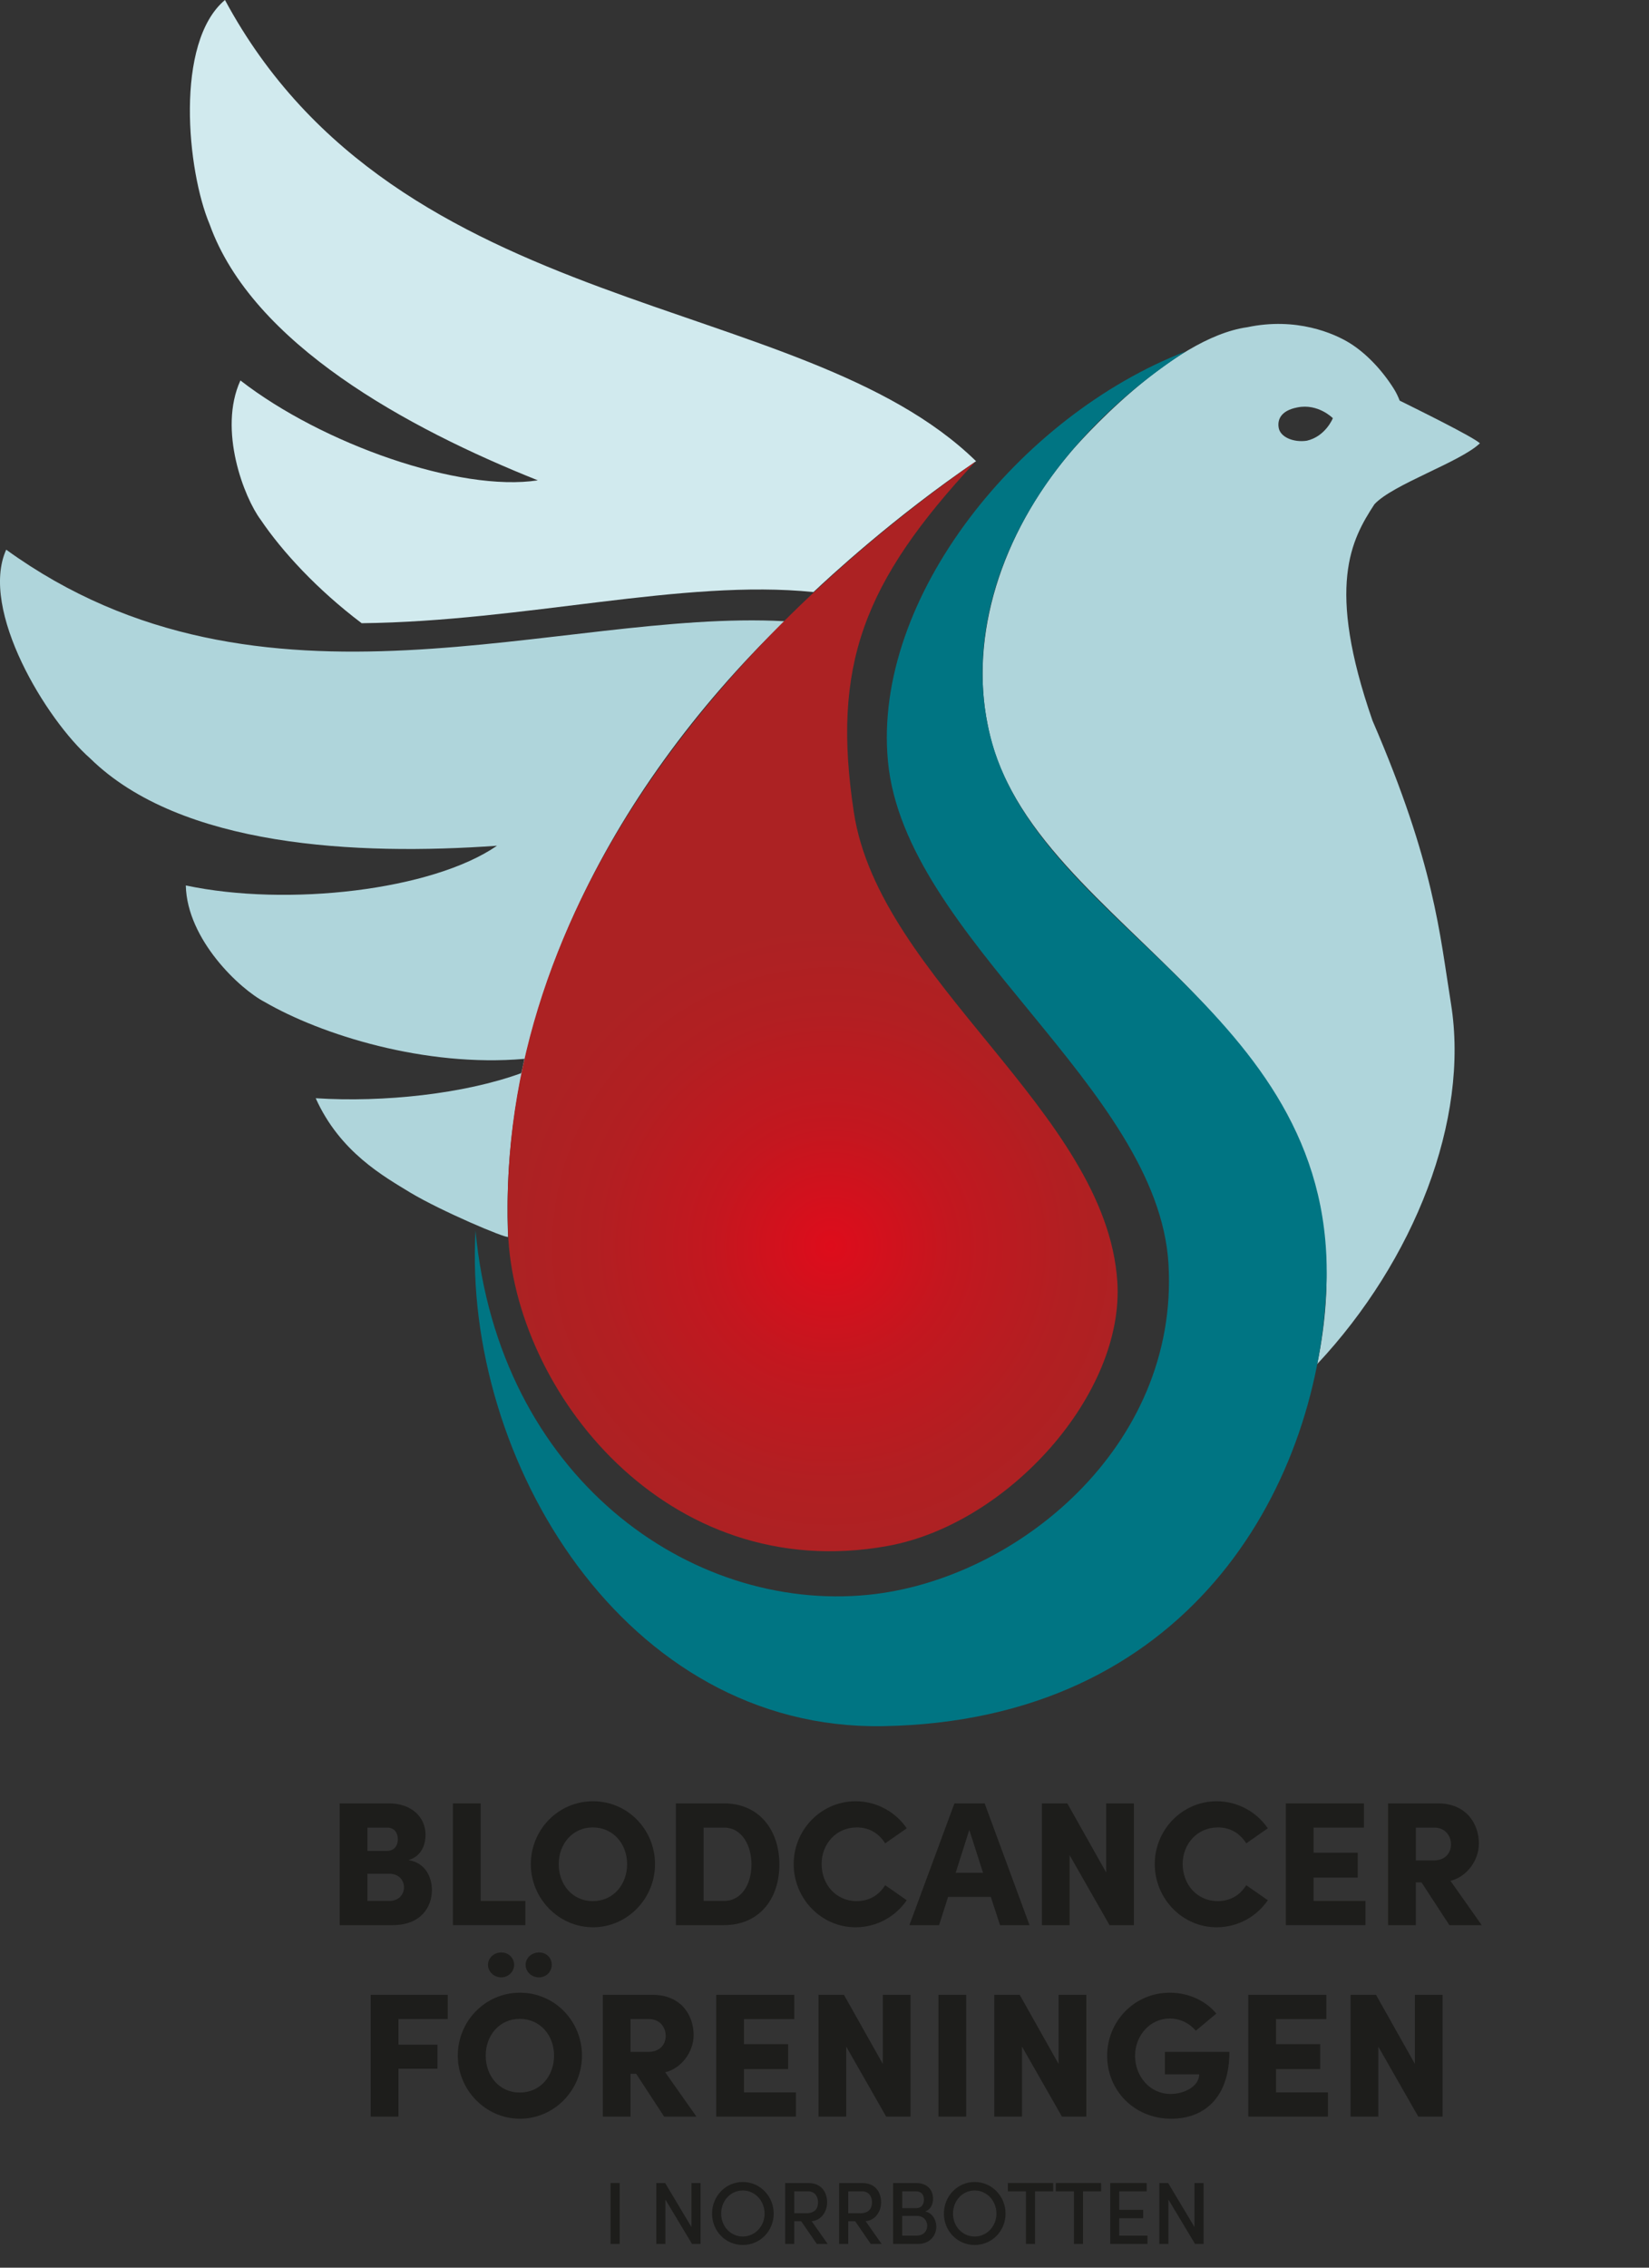 <?xml version="1.0" encoding="UTF-8"?>
<svg id="Layer_1" xmlns="http://www.w3.org/2000/svg" xmlns:xlink="http://www.w3.org/1999/xlink" viewBox="0 0 560.09 769.91">
  <rect x="0" y="0" width="560.09" height="769.91" fill="#333333" stroke="none"/>
  <defs>
    <style>
      .cls-1 {
        mask: url(#mask-1);
      }

      .cls-2 {
        fill: #1d1d1b;
      }

      .cls-3 {
        fill: #afd5db;
      }

      .cls-3, .cls-4, .cls-5, .cls-6 {
        fill-rule: evenodd;
      }

      .cls-7 {
        fill: #fff;
      }

      .cls-8 {
        mask: url(#mask);
      }

      .cls-9 {
        fill: none;
      }

      .cls-4 {
        fill: url(#GradientFill_2);
      }

      .cls-5 {
        fill: #007583;
      }

      .cls-6 {
        fill: #d1eaee;
      }
    </style>
    <filter id="luminosity-invert-noclip" x="161.35" y="-8637.04" width="235.65" height="32766" color-interpolation-filters="sRGB" filterUnits="userSpaceOnUse">
      <feColorMatrix result="cm" values="-1 0 0 0 1 0 -1 0 0 1 0 0 -1 0 1 0 0 0 1 0"/>
      <feFlood flood-color="#fff" result="bg"/>
      <feBlend in="cm" in2="bg"/>
    </filter>
    <mask id="mask" x="161.35" y="-8637.04" width="235.65" height="32766" maskUnits="userSpaceOnUse"/>
    <filter id="luminosity-invert-noclip-2" x="434.2" y="-8637.04" width="18.51" height="32766" color-interpolation-filters="sRGB" filterUnits="userSpaceOnUse">
      <feColorMatrix result="cm" values="-1 0 0 0 1 0 -1 0 0 1 0 0 -1 0 1 0 0 0 1 0"/>
      <feFlood flood-color="#fff" result="bg"/>
      <feBlend in="cm" in2="bg"/>
    </filter>
    <mask id="mask-1" x="434.2" y="-8637.04" width="18.51" height="32766" maskUnits="userSpaceOnUse"/>
    <radialGradient id="GradientFill_2" data-name="GradientFill 2" cx="282.22" cy="423.06" fx="282.22" fy="423.06" r="108.74" gradientUnits="userSpaceOnUse">
      <stop offset="0" stop-color="#de0c1b"/>
      <stop offset=".38" stop-color="#c3171f"/>
      <stop offset=".74" stop-color="#b21f22"/>
      <stop offset="1" stop-color="#ac2223"/>
    </radialGradient>
  </defs>
  <g>
    <g class="cls-8">
      <path class="cls-7" d="M292.31,216.08c-6.39,21.78-5.12,37.83-2.09,61.3,2.05,12.52,8.89,25.88,10.43,28.7,12.46,23.05,36.42,47.8,56.35,75.39,25.17,35.02,28.11,63,14.32,88.63-9.8,19.14-23.97,32.97-39.42,42.65-18.98,11.35-32.58,13.89-53.41,13.76-15.08.17-36.79-5.25-56.93-19.63-19.44-13.89-37.44-36.18-45.82-67.24-2.9-10.34-3.16-19.7-3.16-19.7-.38.36-9.72-3.47-11.22-4.21.02,1.3.54,5.58.85,8.09.75,6.33,2.41,14.98,4.37,21.95,3.49,12.75,7.73,21.68,9.49,25.4,9.68,19.76,23.58,35.54,36.39,45.39,34.73,27.49,71.02,25.43,73.76,25.43,31.5-.1,58.89-18.49,58.89-18.49,20.74-13.21,34.04-29.35,43.53-49.11,12.72-29.15,8.02-53.9,4.7-63.49-6.75-22.89-29.45-49.89-31.11-52.14-5.87-6.85-24.65-30.42-26.51-32.58-12.23-15.26-23.58-33.07-27.98-44.02-12.23-27.98-3.69-56.1-2.15-60.85,10.47-34.14,33.07-56.84,33.07-56.84,0,0-2.25-3.72-7.28-7.82-3.84,5.14-28.89,27.84-39.06,59.41Z"/>
    </g>
    <g class="cls-1">
      <path class="cls-7" d="M442.12,138.11c-2.27.27-8.34,1.3-7.9,6.51.17,3.84,5.14,5.55,9.29,5.09,6.82-1.35,9.19-7.71,9.19-7.71.18.08-4.2-4.37-10.58-3.88Z"/>
    </g>
    <path class="cls-3" d="M447.4,463.12c32.93-35.15,51.8-82.91,45.43-122.37-3.85-23.86-5.58-47.33-26.65-96.08-15.91-45.75-7.17-61.47.65-73.47,6.26-6.78,29.22-14.35,35.83-20.7-2.43-2.25-21.49-11.62-27.26-14.49-.53-1.39-1.19-2.78-2.09-4.19-3.94-6.22-9.24-11.8-14.71-15.24s-18.37-8.99-34.94-5.49c-25.96,3.62-57.65,39.49-60.52,43.02-23.09,27.39-33.85,61.78-27.68,91.94,13.6,72.28,136.21,98.89,111.94,217.06ZM452.71,141.98s-2.44,6.17-8.84,7.65c-4.46.67-9.15-1.19-9.59-4.57-.35-2.39.53-5.62,6.4-6.74,7.04-1.42,12.03,3.66,12.03,3.66Z"/>
    <g>
      <g>
        <path class="cls-6" d="M76.41,0c-17.16,14.4-12.87,58.08-5.2,76.18,14.54,40.58,67.21,69.23,111.47,86.9-26.45,4.06-73.12-12.27-101.02-33.91-7.67,16.79,1.27,39.82,6.88,47.29,7.28,10.78,19.26,23.78,34.3,35.13,55.42-.61,109.05-15.09,153.46-10.58,4.9-4.63,27.44-25.59,55.23-44.42C272.08,98.47,135.23,109.3,76.41,0Z"/>
        <path class="cls-3" d="M2.1,186.63c-9.17,20.44,13.71,57.88,28.51,70.84,30.76,30.2,90.66,33.04,138.2,29.67-22.04,15.17-71.16,20.81-105.7,13.48.41,18.46,18.49,35.29,26.8,39.57,19.17,11.12,54.47,22.25,88.2,19.3-.52,2.67-1.04,4.89-1.07,4.86-19.33,7.04-46.76,10-69.81,8.51,8.22,18.31,23.17,26.57,32.21,32.09,10.53,6.29,32.16,15.45,33.13,14.99-3.13-75.13,32.74-149.74,93.87-209.03-76.59-4.11-177.58,38.47-264.34-24.29Z"/>
      </g>
      <path class="cls-5" d="M336.94,252.12c-12.2-43.39,10.37-96.57,65.72-132.78-56.18,21.68-106.3,83.51-101.07,139.09,5.66,60.12,91.86,110.6,95.3,170.85,3.53,61.93-51.81,107.18-101.98,112.18-60.55,6.03-125.55-39.96-133.4-123.67-4.35,77.87,50.78,169.77,138.4,168.26,103.08-1.78,147.21-79.78,150.55-148,4.63-94.26-95.4-121.5-113.53-185.94Z"/>
      <path class="cls-4" d="M331.37,156.68c-38.25,41.06-48.93,69.36-41.35,119.13,8.69,57.06,85.66,101.74,89.48,159.25,2.54,38.27-37.18,82.42-78,89.81-75.31,13.63-126.98-52.96-128.94-106.44-4.15-113.68,78.25-205.51,158.82-261.74Z"/>
    </g>
  </g>
  <g>
    <rect class="cls-9" x="57.48" y="610.35" width="500.94" height="123.56"/>
    <path class="cls-2" d="M146.7,641.73c0,5.64-3.66,11.88-13.38,11.88h-17.94v-41.34h16.74c7.56,0,12.42,4.56,12.42,10.68,0,2.88-1.08,7.2-5.82,8.58,5.46.78,7.98,5.46,7.98,10.2ZM131.46,620.49h-6.66v7.92h6.6c2.22,0,3.72-1.44,3.72-3.96,0-2.1-1.08-3.96-3.66-3.96ZM132.18,645.39c3.36,0,5.04-2.28,5.04-4.62,0-2.16-1.5-4.62-5.04-4.62h-7.38v9.24h7.38Z"/>
    <path class="cls-2" d="M163.26,645.39h15.18v8.22h-24.6v-41.34h9.42v33.12Z"/>
    <path class="cls-2" d="M180.3,632.91c0-11.7,9.3-21.36,21.12-21.36s21.06,9.66,21.06,21.36-9.42,21.42-21.06,21.42-21.12-9.72-21.12-21.42ZM213,632.91c0-6.9-4.74-12.48-11.64-12.48s-11.58,5.58-11.58,12.48,4.62,12.54,11.58,12.54,11.64-5.64,11.64-12.54Z"/>
    <path class="cls-2" d="M245.88,612.27c11.94,0,18.84,9,18.84,20.76s-6.9,20.58-18.84,20.58h-16.32v-41.34h16.32ZM245.88,645.39c6.18,0,9.36-5.94,9.36-12.36s-3.18-12.54-9.36-12.54h-6.9v24.9h6.9Z"/>
    <path class="cls-2" d="M269.58,632.85c0-11.64,9.36-21.3,21-21.3,7.26,0,13.62,3.66,17.4,9.18l-7.32,5.1c-2.16-3.36-5.34-5.4-9.66-5.4-6.96,0-11.94,5.58-11.94,12.42s4.8,12.6,11.88,12.6c4.38,0,7.56-2.04,9.72-5.4l7.32,5.1c-3.78,5.52-10.14,9.18-17.4,9.18-11.64,0-21-9.72-21-21.48Z"/>
    <path class="cls-2" d="M339.66,653.61l-3.12-9.6h-14.52l-3.06,9.6h-10.08l15.3-41.34h10.26l15.24,41.34h-10.02ZM324.6,635.85h9.3l-4.68-14.58-4.62,14.58Z"/>
    <path class="cls-2" d="M375.72,612.27h9.42v41.34h-8.28l-13.56-23.76v23.76h-9.42v-41.34h8.64l13.2,23.46v-23.46Z"/>
    <path class="cls-2" d="M392.22,632.85c0-11.64,9.36-21.3,21-21.3,7.26,0,13.62,3.66,17.4,9.18l-7.32,5.1c-2.16-3.36-5.34-5.4-9.66-5.4-6.96,0-11.94,5.58-11.94,12.42s4.8,12.6,11.88,12.6c4.38,0,7.56-2.04,9.72-5.4l7.32,5.1c-3.78,5.52-10.14,9.18-17.4,9.18-11.64,0-21-9.72-21-21.48Z"/>
    <path class="cls-2" d="M446.16,645.39h17.64v8.22h-27.06v-41.34h26.52v8.22h-17.1v8.52h15v8.46h-15v7.92Z"/>
    <path class="cls-2" d="M492.29,653.61l-9.48-14.52h-1.92v14.52h-9.42v-41.34h16.92c9.6,0,13.92,6.84,13.92,13.68,0,5.82-4.32,11.4-9.66,12.6l10.62,15.06h-10.98ZM480.9,620.49v11.16h6c4.14,0,5.94-2.7,5.94-5.46s-1.86-5.7-5.7-5.7h-6.24Z"/>
    <path class="cls-2" d="M152.07,685.49h-16.74v8.7h13.26v8.16h-13.26v16.26h-9.42v-41.34h26.16v8.22Z"/>
    <path class="cls-2" d="M155.49,697.91c0-11.7,9.3-21.36,21.12-21.36s21.06,9.66,21.06,21.36-9.42,21.42-21.06,21.42-21.12-9.72-21.12-21.42ZM188.19,697.91c0-6.9-4.74-12.48-11.64-12.48s-11.58,5.58-11.58,12.48,4.62,12.54,11.58,12.54,11.64-5.64,11.64-12.54ZM165.75,667.08c0-2.34,2.04-4.2,4.5-4.2s4.38,1.86,4.38,4.2-1.98,4.26-4.38,4.26-4.5-1.86-4.5-4.26ZM178.53,667.08c0-2.34,2.04-4.2,4.56-4.2s4.32,1.86,4.32,4.2-1.92,4.26-4.32,4.26c-2.52,0-4.56-1.86-4.56-4.26Z"/>
    <path class="cls-2" d="M225.57,718.61l-9.48-14.52h-1.92v14.52h-9.42v-41.34h16.92c9.6,0,13.92,6.84,13.92,13.68,0,5.82-4.32,11.4-9.66,12.6l10.62,15.06h-10.98ZM214.17,685.49v11.16h6c4.14,0,5.94-2.7,5.94-5.46s-1.86-5.7-5.7-5.7h-6.24Z"/>
    <path class="cls-2" d="M252.69,710.39h17.64v8.22h-27.06v-41.34h26.52v8.22h-17.1v8.52h15v8.46h-15v7.92Z"/>
    <path class="cls-2" d="M299.85,677.27h9.42v41.34h-8.28l-13.56-23.76v23.76h-9.42v-41.34h8.64l13.2,23.46v-23.46Z"/>
    <path class="cls-2" d="M318.75,718.61v-41.34h9.42v41.34h-9.42Z"/>
    <path class="cls-2" d="M359.55,677.27h9.42v41.34h-8.28l-13.56-23.76v23.76h-9.42v-41.34h8.64l13.2,23.46v-23.46Z"/>
    <path class="cls-2" d="M376.05,697.97c0-11.76,9.3-21.42,21.24-21.42,6.54,0,12.24,2.76,15.84,7.08l-6.96,5.82c-2.22-2.58-5.34-4.14-8.88-4.14-6.66,0-11.76,5.76-11.76,12.66s4.98,12.96,12.06,12.96c4.62,0,9.72-2.58,9.72-6.66h-11.64v-7.62h21.9c0,15.66-8.7,22.68-19.74,22.68-12.72,0-21.78-9.72-21.78-21.36Z"/>
    <path class="cls-2" d="M433.41,710.39h17.64v8.22h-27.06v-41.34h26.52v8.22h-17.1v8.52h15v8.46h-15v7.92Z"/>
    <path class="cls-2" d="M480.57,677.27h9.42v41.34h-8.28l-13.56-23.76v23.76h-9.42v-41.34h8.64l13.2,23.46v-23.46Z"/>
  </g>
  <g>
    <rect class="cls-9" x="56.09" y="740.21" width="504" height="29.7"/>
    <path class="cls-2" d="M207.38,761.84v-20.67h3.09v20.67h-3.09Z"/>
    <path class="cls-2" d="M234.86,741.17h3.09v20.67h-2.91l-9.03-15.06v15.06h-3.09v-20.67h3l8.94,14.94v-14.94Z"/>
    <path class="cls-2" d="M241.85,751.55c0-5.88,4.56-10.74,10.44-10.74s10.5,4.86,10.5,10.74-4.59,10.65-10.5,10.65-10.44-4.8-10.44-10.65ZM259.7,751.55c0-4.26-3.18-7.86-7.41-7.86s-7.35,3.6-7.35,7.86,3.15,7.77,7.35,7.77,7.41-3.54,7.41-7.77Z"/>
    <path class="cls-2" d="M277.43,761.84l-5.31-7.71h-2.34v7.71h-3.09v-20.67h7.89c4.53,0,6.36,3.27,6.36,6.54,0,2.97-1.8,6.09-5.25,6.42l5.43,7.71h-3.69ZM269.78,743.99v7.44h4.05c2.85,0,4.02-1.53,4.02-3.72s-1.29-3.72-3.3-3.72h-4.77Z"/>
    <path class="cls-2" d="M295.76,761.84l-5.31-7.71h-2.34v7.71h-3.09v-20.67h7.89c4.53,0,6.36,3.27,6.36,6.54,0,2.97-1.8,6.09-5.25,6.42l5.43,7.71h-3.69ZM288.11,743.99v7.44h4.05c2.85,0,4.02-1.53,4.02-3.72s-1.29-3.72-3.3-3.72h-4.77Z"/>
    <path class="cls-2" d="M318.02,755.99c0,2.97-2.19,5.85-6.15,5.85h-8.52v-20.67h7.86c3.51,0,5.7,2.1,5.7,5.31,0,1.71-.63,3.57-2.64,4.35,2.46.51,3.75,2.91,3.75,5.16ZM311.15,743.99h-4.71v5.7h4.77c1.71,0,2.61-1.2,2.61-2.88s-.9-2.82-2.67-2.82ZM311.27,759.02c2.4,0,3.66-1.53,3.66-3.33,0-1.68-1.11-3.36-3.51-3.36h-4.98v6.69h4.83Z"/>
    <path class="cls-2" d="M320.6,751.55c0-5.88,4.56-10.74,10.44-10.74s10.5,4.86,10.5,10.74-4.59,10.65-10.5,10.65-10.44-4.8-10.44-10.65ZM338.45,751.55c0-4.26-3.18-7.86-7.41-7.86s-7.35,3.6-7.35,7.86,3.15,7.77,7.35,7.77,7.41-3.54,7.41-7.77Z"/>
    <path class="cls-2" d="M357.71,741.17v2.82h-6.15v17.85h-3.09v-17.85h-6.15v-2.82h15.39Z"/>
    <path class="cls-2" d="M374,741.17v2.82h-6.15v17.85h-3.09v-17.85h-6.15v-2.82h15.39Z"/>
    <path class="cls-2" d="M380.15,759.02h9.6v2.82h-12.66v-20.67h12.39v2.82h-9.33v6.27h8.13v2.85h-8.13v5.91Z"/>
    <path class="cls-2" d="M405.71,741.17h3.09v20.67h-2.91l-9.03-15.06v15.06h-3.09v-20.67h3l8.94,14.94v-14.94Z"/>
  </g>
</svg>